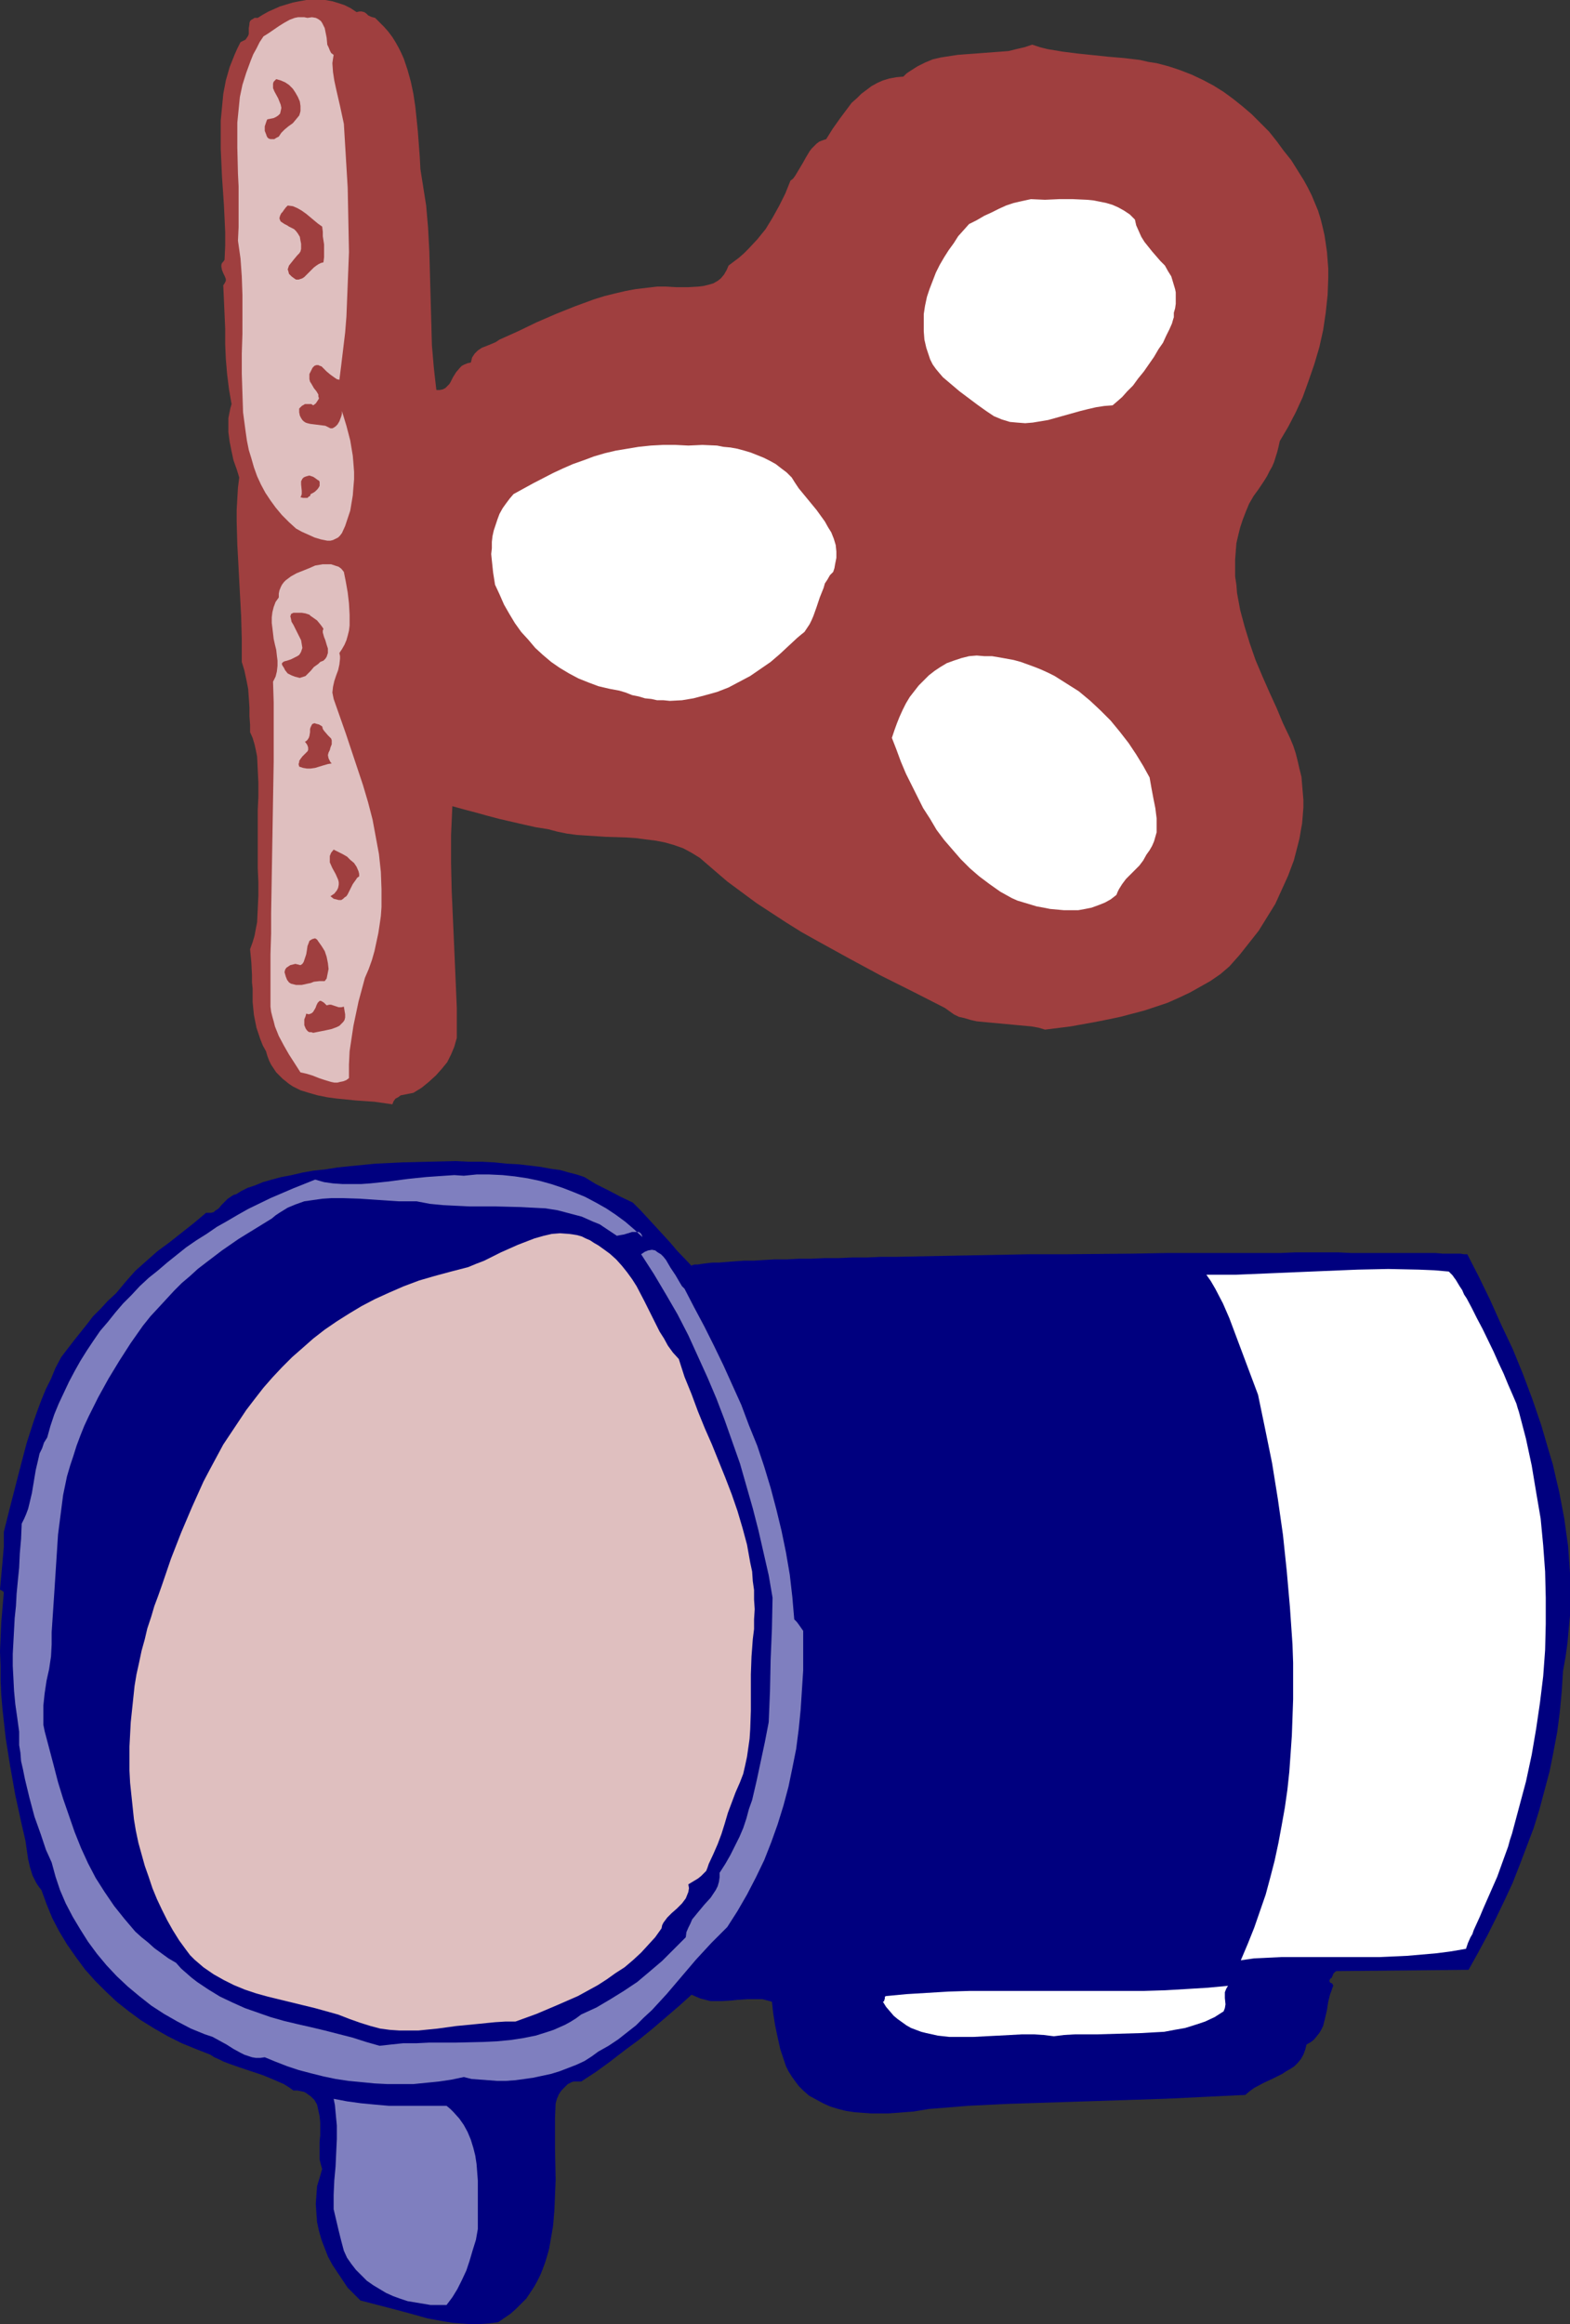 <?xml version="1.0" encoding="UTF-8" standalone="no"?>
<svg
   version="1.0"
   width="105.204mm"
   height="155.668mm"
   id="svg22"
   sodipodi:docname="Pretzel &amp; Drink.wmf"
   xmlns:inkscape="http://www.inkscape.org/namespaces/inkscape"
   xmlns:sodipodi="http://sodipodi.sourceforge.net/DTD/sodipodi-0.dtd"
   xmlns="http://www.w3.org/2000/svg"
   xmlns:svg="http://www.w3.org/2000/svg">
  <rect width="100%" height="100%" fill="#333333" stroke="none"/>
  <sodipodi:namedview
     id="namedview22"
     pagecolor="#ffffff"
     bordercolor="#000000"
     borderopacity="0.25"
     inkscape:showpageshadow="2"
     inkscape:pageopacity="0.0"
     inkscape:pagecheckerboard="0"
     inkscape:deskcolor="#d1d1d1"
     inkscape:document-units="mm" />
  <defs
     id="defs1">
    <pattern
       id="WMFhbasepattern"
       patternUnits="userSpaceOnUse"
       width="6"
       height="6"
       x="0"
       y="0" />
  </defs>
  <path
     style="fill:#9f3f3f;fill-opacity:1;fill-rule:evenodd;stroke:none"
     d="m 95.002,4.525 1.131,1.131 1.131,1.131 1.131,1.293 0.969,1.293 0.808,1.293 0.808,1.454 0.646,1.293 0.646,1.454 0.969,2.909 0.808,2.909 0.646,3.07 0.485,3.232 0.323,3.07 0.323,3.232 0.485,6.464 0.162,3.07 0.485,3.07 0.485,3.07 0.485,3.07 0.485,5.656 0.323,5.979 0.162,5.979 0.162,5.979 0.162,5.817 0.162,5.979 0.485,5.656 0.323,2.909 0.323,2.747 h 0.808 l 0.808,-0.162 0.646,-0.323 0.485,-0.485 0.485,-0.485 0.323,-0.485 0.646,-1.293 0.808,-1.293 0.969,-1.131 0.485,-0.485 0.646,-0.323 0.808,-0.323 0.808,-0.162 0.162,-0.646 0.162,-0.646 0.323,-0.485 0.323,-0.485 0.808,-0.808 0.969,-0.646 2.424,-0.97 1.131,-0.485 0.969,-0.646 4.686,-2.101 4.685,-2.262 4.847,-2.101 4.847,-1.939 4.847,-1.778 2.585,-0.808 2.585,-0.646 2.747,-0.646 2.585,-0.485 2.747,-0.323 2.747,-0.323 h 1.131 1.131 l 2.747,0.162 h 2.747 l 2.747,-0.162 1.293,-0.162 1.293,-0.323 1.131,-0.323 1.131,-0.646 0.808,-0.646 0.808,-0.97 0.646,-1.131 0.485,-1.131 1.293,-0.97 1.293,-0.97 1.293,-1.131 1.131,-1.131 2.262,-2.424 2.1,-2.585 1.777,-2.909 1.616,-2.909 1.616,-3.232 1.293,-3.232 0.646,-0.485 0.485,-0.646 0.969,-1.616 0.969,-1.616 0.808,-1.454 0.969,-1.616 0.485,-0.646 0.646,-0.646 0.646,-0.646 0.646,-0.485 0.808,-0.323 0.969,-0.323 1.616,-2.585 1.939,-2.747 1.939,-2.585 0.969,-1.293 1.293,-1.131 1.131,-1.131 1.293,-0.97 1.293,-0.97 1.454,-0.808 1.454,-0.646 1.616,-0.485 1.777,-0.323 1.777,-0.162 0.808,-0.808 0.969,-0.646 1.777,-1.131 1.939,-0.97 1.939,-0.808 2.1,-0.485 2.1,-0.323 2.1,-0.323 2.1,-0.162 2.262,-0.162 2.1,-0.162 4.362,-0.323 2.1,-0.162 1.939,-0.485 2.1,-0.485 1.939,-0.646 1.939,0.646 1.939,0.485 3.878,0.646 3.878,0.485 7.755,0.808 1.939,0.162 1.939,0.162 4.039,0.485 2.1,0.485 2.1,0.323 3.07,0.808 2.908,0.97 2.908,1.131 2.747,1.293 2.747,1.454 2.585,1.616 2.424,1.778 2.424,1.939 2.262,1.939 2.262,2.262 2.1,2.101 1.939,2.424 1.777,2.424 1.939,2.424 1.616,2.585 1.616,2.585 0.969,1.778 0.969,1.939 0.808,1.939 0.808,1.939 0.646,2.101 0.485,1.939 0.485,2.101 0.323,2.101 0.323,2.262 0.162,2.101 0.162,2.101 v 2.262 l -0.162,4.363 -0.485,4.525 -0.646,4.363 -0.969,4.363 -1.293,4.363 -1.454,4.201 -1.454,4.04 -1.777,3.878 -1.939,3.717 -2.1,3.555 -0.323,1.454 -0.323,1.293 -0.808,2.585 -0.485,1.131 -0.646,1.131 -0.646,1.293 -0.808,1.293 -1.293,1.939 -1.293,1.778 -1.131,1.939 -0.808,1.939 -0.808,2.101 -0.646,1.939 -0.485,1.939 -0.485,2.101 -0.162,2.101 -0.162,2.101 v 2.101 2.101 l 0.323,2.101 0.162,2.101 0.808,4.363 1.131,4.201 1.293,4.201 1.454,4.201 1.777,4.201 1.777,4.04 1.777,3.878 1.616,3.878 1.777,3.717 0.808,1.939 0.646,1.939 0.485,1.939 0.485,2.101 0.485,1.939 0.162,1.939 0.162,1.939 0.162,1.939 v 1.939 l -0.162,2.101 -0.162,1.939 -0.323,1.778 -0.323,1.939 -0.485,1.939 -0.969,3.717 -1.454,3.878 -1.616,3.555 -1.616,3.555 -2.1,3.393 -2.1,3.393 -2.424,3.07 -2.424,3.07 -2.585,2.909 -2.262,1.939 -2.585,1.778 -2.585,1.454 -2.585,1.454 -2.747,1.293 -2.908,1.293 -2.908,0.97 -2.908,0.97 -3.07,0.808 -3.07,0.808 -3.07,0.646 -3.231,0.646 -6.301,1.131 -6.463,0.808 -1.616,-0.485 -1.777,-0.323 -3.555,-0.323 -3.393,-0.323 -3.555,-0.323 -3.393,-0.323 -1.454,-0.323 -1.616,-0.485 -1.454,-0.323 -1.293,-0.646 -1.131,-0.808 -1.131,-0.808 -8.24,-4.201 -8.078,-4.04 -8.078,-4.363 -7.917,-4.363 -4.039,-2.262 -3.878,-2.424 -3.716,-2.424 -3.716,-2.424 -3.716,-2.747 -3.716,-2.747 -3.393,-2.909 -3.555,-3.07 -2.1,-1.293 -2.1,-1.131 -2.262,-0.808 -2.262,-0.646 -2.424,-0.485 -2.585,-0.323 -2.424,-0.323 -2.424,-0.162 -5.17,-0.162 -5.009,-0.323 -2.424,-0.162 -2.424,-0.323 -2.424,-0.485 -2.424,-0.646 -3.07,-0.485 -2.908,-0.646 -6.301,-1.454 -3.07,-0.808 -2.908,-0.808 -3.07,-0.808 -2.908,-0.808 -0.162,3.717 -0.162,3.555 v 7.11 l 0.162,7.11 0.323,7.272 0.323,7.272 0.323,7.433 0.323,7.595 v 7.595 l -0.323,1.131 -0.323,1.131 -0.808,1.939 -0.969,1.939 -1.454,1.778 -1.454,1.616 -1.777,1.616 -1.777,1.454 -2.1,1.293 -0.808,0.162 -0.808,0.162 -0.808,0.162 -0.808,0.162 -0.646,0.485 -0.646,0.323 -0.485,0.646 -0.323,0.808 -2.262,-0.323 -2.262,-0.323 -4.685,-0.323 -4.847,-0.485 -2.424,-0.323 -2.424,-0.485 -2.262,-0.646 -2.1,-0.646 -1.939,-0.97 -0.969,-0.646 -0.808,-0.646 -0.808,-0.646 -0.808,-0.808 -0.808,-0.808 -0.646,-0.97 -0.646,-0.97 -0.485,-0.97 -0.485,-1.293 -0.323,-1.131 -0.808,-1.454 -0.646,-1.616 -0.485,-1.454 -0.485,-1.454 -0.323,-1.616 -0.323,-1.616 -0.323,-3.232 v -3.393 l -0.162,-1.616 v -1.778 l -0.162,-3.232 -0.323,-3.393 0.646,-1.778 0.485,-1.616 0.323,-1.778 0.323,-1.616 0.162,-3.393 0.162,-3.393 v -3.393 l -0.162,-3.555 v -3.717 -1.939 -2.101 -3.393 -3.555 l 0.162,-3.393 v -3.555 l -0.162,-3.232 -0.162,-3.393 -0.323,-1.616 -0.323,-1.454 -0.485,-1.616 -0.646,-1.454 v -1.939 l -0.162,-2.101 v -2.262 l -0.162,-2.424 -0.162,-2.262 -0.485,-2.424 -0.485,-2.262 -0.646,-2.101 v -2.909 -2.909 l -0.162,-5.817 -0.323,-5.979 -0.323,-6.14 -0.323,-5.979 -0.162,-5.817 v -2.909 l 0.162,-2.909 0.162,-2.747 0.323,-2.585 -0.646,-2.101 -0.808,-2.262 -0.485,-2.262 -0.485,-2.424 -0.323,-2.424 v -2.424 -1.131 l 0.485,-2.424 0.323,-1.131 -0.646,-3.717 -0.485,-3.878 -0.323,-3.878 -0.162,-3.717 v -3.878 l -0.162,-3.717 -0.162,-3.717 -0.162,-3.555 0.323,-0.485 0.162,-0.323 0.162,-0.323 v -0.485 l -0.323,-0.808 -0.323,-0.646 -0.323,-0.808 -0.162,-0.808 v -0.485 l 0.162,-0.485 0.323,-0.323 0.323,-0.485 0.162,-3.555 V 58.819 L 56.872,55.264 56.711,51.871 56.226,44.761 55.903,37.651 v -3.555 -3.555 l 0.323,-3.393 0.323,-3.393 0.646,-3.393 0.969,-3.393 0.646,-1.616 0.646,-1.616 0.646,-1.454 0.808,-1.616 0.646,-0.323 0.646,-0.323 0.323,-0.485 0.323,-0.485 0.162,-0.485 V 8.08 7.11 L 63.173,6.14 V 5.817 l 0.162,-0.485 0.323,-0.323 0.323,-0.162 0.485,-0.323 h 0.808 L 66.566,3.717 68.02,2.909 70.929,1.616 72.544,1.131 74.16,0.646 75.776,0.323 77.553,0 h 1.616 1.616 1.616 l 1.777,0.323 1.616,0.485 1.454,0.485 1.616,0.808 1.454,0.97 0.646,-0.162 h 0.646 l 0.646,0.162 0.485,0.323 0.485,0.485 0.646,0.323 0.485,0.162 z"
     id="path1" />
  <path
     style="fill:#dfbfbf;fill-opacity:1;fill-rule:evenodd;stroke:none"
     d="m 84.5,13.897 -0.162,0.97 -0.162,1.131 0.162,2.262 0.323,2.101 0.485,2.262 0.969,4.201 0.485,2.262 0.485,2.262 0.485,8.08 0.485,8.08 0.162,8.08 0.162,8.241 -0.323,8.241 -0.323,8.08 -0.323,4.04 -0.485,4.04 -0.485,4.04 -0.485,3.878 -0.646,-0.162 -0.485,-0.323 -1.131,-0.808 -0.969,-0.808 -0.969,-0.97 -0.323,-0.323 -0.485,-0.162 -0.323,-0.162 h -0.485 l -0.485,0.162 -0.485,0.485 -0.323,0.646 -0.485,0.97 v 0.646 0.646 l 0.162,0.646 0.323,0.485 0.646,1.131 0.646,0.808 0.485,0.808 v 0.485 l 0.162,0.485 -0.162,0.323 -0.323,0.485 -0.323,0.485 -0.646,0.485 -0.485,-0.323 h -0.485 -0.646 -0.485 l -0.808,0.485 -0.646,0.646 v 0.97 l 0.162,0.808 0.323,0.646 0.323,0.485 0.323,0.323 0.485,0.323 0.485,0.162 0.646,0.162 1.293,0.162 1.293,0.162 1.293,0.162 0.646,0.323 0.646,0.323 h 0.485 l 0.323,-0.162 0.485,-0.323 0.485,-0.485 0.485,-0.808 0.485,-1.293 0.162,-0.646 v -0.646 l 1.131,3.717 0.969,3.717 0.323,1.939 0.323,1.939 0.162,1.939 0.162,2.101 v 1.939 l -0.162,1.939 -0.162,2.101 -0.323,1.939 -0.323,1.939 -0.646,1.939 -0.646,1.939 -0.808,1.778 -0.485,0.646 -0.485,0.485 -0.646,0.323 -0.646,0.323 -0.646,0.162 h -0.808 l -0.808,-0.162 -0.808,-0.162 -1.616,-0.485 -1.777,-0.808 -1.454,-0.646 -1.454,-0.808 -1.777,-1.616 -1.777,-1.778 -1.616,-1.939 -1.293,-1.778 -1.293,-1.939 -1.131,-2.101 -0.969,-2.101 -0.808,-2.262 -0.646,-2.262 -0.646,-2.101 -0.485,-2.424 -0.323,-2.262 -0.323,-2.424 -0.323,-2.424 -0.162,-4.848 -0.162,-5.009 v -5.009 l 0.162,-5.009 V 79.503 74.655 L 61.235,69.969 61.073,67.707 60.911,65.444 60.588,63.182 60.265,60.92 60.427,57.526 v -3.555 -6.787 l -0.162,-3.232 -0.162,-6.625 v -3.232 -3.07 l 0.323,-3.232 0.323,-3.232 0.646,-3.07 0.969,-3.07 1.131,-3.07 0.646,-1.616 0.808,-1.454 0.808,-1.616 0.969,-1.454 1.293,-0.808 2.585,-1.778 1.293,-0.808 1.454,-0.808 1.293,-0.485 0.808,-0.162 h 0.808 0.808 l 0.808,0.162 1.131,-0.162 0.969,0.162 0.646,0.323 0.646,0.485 0.323,0.485 0.323,0.646 0.323,0.646 0.162,0.808 0.162,0.808 0.162,0.808 0.162,1.778 0.323,0.646 0.323,0.808 0.323,0.646 z"
     id="path2" />
  <path
     style="fill:#9f3f3f;fill-opacity:1;fill-rule:evenodd;stroke:none"
     d="m 76.099,26.824 v 0.646 0.646 l -0.162,0.646 -0.162,0.485 -0.808,0.97 -0.808,0.97 -1.131,0.808 -0.969,0.808 -0.808,0.808 -0.323,0.485 -0.323,0.485 -0.646,0.323 -0.485,0.323 H 68.828 68.505 L 68.02,35.065 67.697,34.742 67.536,34.419 67.374,33.934 67.051,33.126 v -1.131 l 0.323,-0.97 0.162,-0.485 0.162,-0.323 0.808,-0.162 0.808,-0.162 0.646,-0.323 0.485,-0.323 0.485,-0.485 0.162,-0.646 0.162,-0.808 L 71.09,26.501 70.767,25.693 70.444,24.885 69.475,23.108 69.151,22.3 v -0.808 -0.323 l 0.162,-0.485 0.323,-0.323 0.323,-0.323 1.131,0.323 1.131,0.485 0.969,0.646 0.969,0.97 0.646,0.97 0.646,1.131 0.485,1.131 z"
     id="path3" />
  <path
     style="fill:#ffffff;fill-opacity:1;fill-rule:evenodd;stroke:none"
     d="m 287.431,55.587 0.323,1.454 0.646,1.454 0.646,1.454 0.808,1.293 1.939,2.424 2.1,2.424 1.131,1.131 0.808,1.454 0.808,1.293 0.485,1.616 0.485,1.616 0.162,0.808 v 0.97 0.97 0.97 l -0.162,1.131 -0.323,1.131 v 0.323 0.323 0.485 l -0.162,0.485 -0.323,1.131 -0.646,1.454 -0.808,1.616 -0.808,1.778 -1.131,1.616 -1.131,1.939 -2.585,3.717 -1.454,1.778 -1.293,1.778 -1.454,1.454 -1.293,1.454 -1.293,1.131 -1.131,0.97 -2.1,0.162 -2.1,0.323 -2.1,0.485 -1.939,0.485 -4.039,1.131 -4.039,1.131 -1.939,0.323 -1.939,0.323 -1.939,0.162 -2.1,-0.162 -1.777,-0.162 -2.1,-0.646 -1.939,-0.808 -0.969,-0.646 -0.969,-0.646 -2.262,-1.616 -4.524,-3.393 -2.1,-1.778 -2.1,-1.778 -0.969,-1.131 -0.808,-0.97 -0.808,-1.131 -0.646,-1.293 -0.485,-1.454 -0.485,-1.454 -0.485,-2.101 -0.162,-2.101 V 81.604 79.503 l 0.323,-2.101 0.485,-2.262 0.646,-1.939 0.808,-2.101 0.808,-2.101 0.969,-1.939 1.131,-1.939 1.131,-1.778 1.293,-1.778 1.131,-1.778 1.454,-1.616 1.293,-1.454 1.939,-0.97 1.939,-1.131 1.777,-0.808 1.939,-0.97 1.777,-0.808 1.939,-0.646 2.1,-0.485 2.262,-0.485 3.555,0.162 3.555,-0.162 h 3.555 l 3.555,0.162 1.616,0.162 1.616,0.323 1.616,0.323 1.616,0.485 1.454,0.646 1.454,0.808 1.454,0.97 z"
     id="path4" />
  <path
     style="fill:#9f3f3f;fill-opacity:1;fill-rule:evenodd;stroke:none"
     d="m 81.592,57.365 0.162,1.293 v 1.131 l 0.323,2.101 v 2.101 1.131 l -0.162,1.293 -0.646,0.162 -0.646,0.323 -0.485,0.323 -0.646,0.485 -0.969,0.97 -0.969,0.97 -0.485,0.485 -0.485,0.323 -0.485,0.162 -0.485,0.162 h -0.646 l -0.485,-0.323 -0.646,-0.485 -0.646,-0.646 -0.162,-0.646 -0.162,-0.485 0.162,-0.485 0.162,-0.485 0.646,-0.808 0.646,-0.808 0.808,-0.97 0.485,-0.485 0.323,-0.485 0.162,-0.646 V 62.374 61.728 L 76.099,60.92 75.937,59.95 75.453,59.142 74.968,58.496 74.483,58.011 73.837,57.688 73.191,57.365 72.706,57.042 72.06,56.718 71.575,56.395 l -0.485,-0.323 -0.162,-0.323 -0.162,-0.485 0.162,-0.646 0.162,-0.323 0.162,-0.323 0.323,-0.323 0.323,-0.485 0.485,-0.646 0.485,-0.485 1.293,0.162 1.131,0.485 1.131,0.646 1.131,0.808 0.969,0.808 0.969,0.808 0.969,0.808 z"
     id="path5" />
  <path
     style="fill:#9f3f3f;fill-opacity:1;fill-rule:evenodd;stroke:none"
     d="m 78.684,125.072 -0.162,0.485 -0.323,0.162 -0.323,0.323 H 77.553 76.745 l -0.646,-0.162 0.162,-0.323 0.162,-0.485 v -0.808 l -0.162,-1.616 v -0.808 l 0.162,-0.323 0.162,-0.323 0.323,-0.323 0.323,-0.162 0.485,-0.162 0.646,-0.162 0.485,0.162 0.485,0.162 0.485,0.323 0.646,0.485 0.323,0.162 0.162,0.323 v 0.323 0.323 0.323 l -0.162,0.323 -0.323,0.485 -0.323,0.323 -0.323,0.323 -0.485,0.323 z"
     id="path6" />
  <path
     style="fill:#9f3f3f;fill-opacity:1;fill-rule:evenodd;stroke:none"
     d="m 107.605,152.38 v -0.808 l -0.162,-0.646 -0.323,-0.646 -0.323,-0.808 -0.808,-1.293 -1.131,-1.293 -2.585,-2.585 -1.293,-1.293 -1.293,-1.131 -0.969,-1.131 -0.969,-1.293 -0.323,-0.485 -0.162,-0.646 -0.162,-0.646 v -0.485 l 0.162,-0.646 0.162,-0.485 0.323,-0.646 0.485,-0.485 0.646,-0.485 0.808,-0.646 0.969,-0.485 1.131,-0.646 0.485,-0.808 0.323,-0.808 0.485,-0.646 0.162,-0.646 0.323,-0.323 0.323,-0.323 0.162,-0.162 0.162,-0.162 h 0.162 0.162 l 0.323,0.323 0.162,0.646 v 0.97 l 0.162,0.97 v 1.131 1.131 l 0.162,1.131 v 1.131 l 0.162,0.97 0.162,0.97 0.162,0.808 0.323,1.616 0.323,1.616 0.646,3.393 0.323,1.778 0.323,1.616 v 1.616 z"
     id="path7" />
  <path
     style="fill:#9f3f3f;fill-opacity:1;fill-rule:evenodd;stroke:none"
     d="m 73.675,139.292 -0.808,0.485 -0.808,0.485 -1.454,1.293 -1.293,1.454 -0.969,1.616 -0.969,1.616 -0.969,1.454 -0.808,1.131 -0.323,0.485 -0.323,0.485 v -1.131 l -0.162,-0.97 -0.162,-2.585 -0.162,-2.585 -0.323,-2.747 v -2.909 -2.747 l 0.162,-2.585 0.323,-1.293 0.323,-1.131 0.808,1.131 1.131,1.293 1.131,1.131 1.293,1.131 1.293,1.131 1.131,1.454 1.131,1.293 z"
     id="path8" />
  <path
     style="fill:#dfbfbf;fill-opacity:1;fill-rule:evenodd;stroke:none"
     d="m 87.086,144.786 0.485,2.424 0.485,2.747 0.323,2.747 0.162,2.909 v 1.293 1.454 l -0.162,1.293 -0.323,1.293 -0.323,1.131 -0.485,1.131 -0.646,1.131 -0.646,0.97 0.162,0.808 v 0.646 l -0.162,1.454 -0.323,1.454 -0.485,1.293 -0.485,1.454 -0.323,1.454 -0.162,1.454 0.162,0.808 0.162,0.808 3.07,8.726 2.908,8.726 1.454,4.363 1.293,4.363 1.131,4.363 0.808,4.363 0.808,4.363 0.485,4.525 0.162,4.363 v 2.262 2.262 l -0.162,2.262 -0.323,2.262 -0.323,2.101 -0.485,2.262 -0.485,2.262 -0.646,2.262 -0.808,2.262 -0.969,2.262 -1.616,5.979 -0.646,3.07 -0.646,3.07 -0.485,3.232 -0.485,3.232 -0.162,3.393 v 3.393 l -0.646,0.485 -0.808,0.323 -0.808,0.162 -0.646,0.162 h -0.808 l -0.808,-0.162 -1.616,-0.485 -1.454,-0.485 -1.616,-0.646 -1.616,-0.485 -1.454,-0.323 -1.454,-2.262 -1.454,-2.262 -1.293,-2.262 -1.293,-2.424 -0.969,-2.424 -0.323,-1.293 -0.323,-1.131 -0.323,-1.293 -0.162,-1.293 v -1.454 -1.454 -5.171 -5.171 l 0.162,-5.171 v -5.009 l 0.162,-9.695 0.162,-9.534 0.162,-9.695 0.162,-9.534 v -15.19 l -0.162,-5.171 0.646,-1.293 0.323,-1.293 0.162,-1.454 v -1.293 l -0.162,-1.293 -0.162,-1.454 -0.323,-1.293 -0.323,-1.454 -0.323,-2.747 -0.162,-1.293 v -1.454 l 0.162,-1.293 0.323,-1.293 0.485,-1.293 0.808,-1.131 v -0.97 l 0.162,-0.808 0.323,-0.808 0.323,-0.646 0.485,-0.646 0.485,-0.485 1.293,-0.97 1.454,-0.808 1.616,-0.646 1.616,-0.646 1.454,-0.646 0.969,-0.162 0.969,-0.162 h 1.131 0.969 l 0.969,0.323 0.969,0.323 0.646,0.485 z"
     id="path9" />
  <path
     style="fill:#9f3f3f;fill-opacity:1;fill-rule:evenodd;stroke:none"
     d="m 81.915,159.167 -0.162,0.485 v 0.485 l 0.323,1.131 0.323,0.808 0.323,1.131 0.323,0.97 v 1.131 l -0.162,0.485 -0.162,0.485 -0.323,0.485 -0.485,0.485 -0.808,0.323 -0.485,0.485 -1.131,0.808 -0.808,0.97 -0.808,0.808 -0.485,0.485 -0.485,0.162 -0.485,0.162 -0.485,0.162 -0.646,-0.162 -0.646,-0.162 -0.808,-0.323 -0.969,-0.485 -0.646,-0.808 -0.323,-0.646 -0.323,-0.485 -0.162,-0.323 v -0.323 l 0.162,-0.162 0.162,-0.162 0.323,-0.162 0.646,-0.162 0.485,-0.162 0.485,-0.162 0.969,-0.485 0.646,-0.323 0.485,-0.323 0.323,-0.485 0.162,-0.323 0.162,-0.485 0.162,-0.485 -0.162,-0.97 -0.162,-0.97 -0.485,-0.97 -0.485,-0.97 -0.969,-1.939 -0.485,-0.808 -0.162,-0.808 -0.162,-0.646 0.162,-0.162 v -0.323 l 0.323,-0.162 0.323,-0.162 h 0.323 0.485 0.646 0.646 l 0.969,0.162 0.969,0.323 0.323,0.323 0.485,0.323 1.131,0.808 0.808,0.97 0.485,0.646 z"
     id="path10" />
  <path
     style="fill:#ffffff;fill-opacity:1;fill-rule:evenodd;stroke:none"
     d="m 291.147,196.818 0.485,2.747 0.485,2.585 0.485,2.424 0.323,2.585 v 1.131 1.131 1.293 l -0.323,1.131 -0.323,1.131 -0.485,1.131 -0.646,1.131 -0.808,1.131 -0.808,1.454 -0.969,1.293 -1.131,1.131 -1.131,1.131 -1.131,1.131 -0.969,1.293 -0.808,1.293 -0.323,0.646 -0.323,0.808 -1.454,1.131 -1.454,0.808 -1.616,0.646 -1.777,0.646 -1.616,0.323 -1.777,0.323 h -1.777 -1.777 l -1.777,-0.162 -1.777,-0.162 -1.616,-0.323 -1.777,-0.323 -3.231,-0.97 -1.616,-0.485 -1.454,-0.646 -2.908,-1.616 -2.747,-1.939 -2.585,-1.939 -2.424,-2.101 -2.262,-2.262 -2.1,-2.424 -2.1,-2.424 -1.939,-2.585 -1.616,-2.747 -1.777,-2.747 -1.454,-2.909 -1.454,-2.909 -1.454,-2.909 -1.293,-3.07 -1.131,-3.07 -1.131,-2.909 0.646,-1.939 0.646,-1.778 0.646,-1.616 0.808,-1.778 0.808,-1.616 0.969,-1.616 1.131,-1.454 1.131,-1.454 1.293,-1.293 1.293,-1.293 1.454,-1.131 1.454,-0.97 1.616,-0.97 1.777,-0.646 1.939,-0.646 1.939,-0.485 1.939,-0.162 1.939,0.162 h 1.939 l 1.939,0.323 1.777,0.323 1.777,0.323 1.777,0.485 1.777,0.646 1.777,0.646 1.616,0.646 1.777,0.808 1.616,0.808 3.07,1.939 3.07,1.939 2.908,2.424 2.585,2.424 2.585,2.585 2.262,2.747 2.262,2.909 1.939,2.909 1.777,2.909 z"
     id="path11" />
  <path
     style="fill:#9f3f3f;fill-opacity:1;fill-rule:evenodd;stroke:none"
     d="m 84.016,187.769 v 0.646 l -0.323,0.808 -0.162,0.646 -0.323,0.646 -0.162,0.646 0.162,0.808 0.323,0.646 0.162,0.323 0.323,0.323 -0.969,0.162 -1.131,0.323 -2.1,0.646 -1.131,0.162 h -0.969 l -0.969,-0.162 -0.969,-0.323 -0.162,-0.646 0.162,-0.485 v -0.323 l 0.323,-0.485 0.485,-0.646 0.646,-0.646 0.646,-0.646 0.162,-0.323 v -0.323 -0.323 l -0.162,-0.485 -0.162,-0.323 -0.485,-0.646 0.323,-0.162 0.323,-0.323 0.323,-0.485 0.162,-0.485 0.162,-0.97 v -0.808 l 0.162,-0.485 0.162,-0.323 0.162,-0.323 0.162,-0.162 0.485,-0.162 0.485,0.162 0.646,0.162 0.808,0.485 0.162,0.646 0.323,0.485 0.969,1.131 0.485,0.485 0.323,0.323 0.162,0.485 z"
     id="path12" />
  <path
     style="fill:#9f3f3f;fill-opacity:1;fill-rule:evenodd;stroke:none"
     d="m 90.963,221.865 -0.485,0.323 -0.323,0.485 -0.808,1.131 -0.646,1.293 -0.646,1.293 -0.323,0.485 -0.485,0.323 -0.323,0.323 -0.485,0.323 h -0.646 l -0.646,-0.162 -0.646,-0.162 -0.808,-0.646 0.485,-0.323 0.485,-0.323 0.646,-0.808 0.323,-0.646 0.162,-0.808 v -0.646 l -0.162,-0.646 -0.646,-1.454 -0.808,-1.454 -0.646,-1.454 v -0.808 -0.808 l 0.323,-0.808 0.646,-0.808 2.262,1.131 1.131,0.646 0.808,0.808 0.969,0.808 0.646,0.97 0.485,1.131 0.162,0.646 z"
     id="path13" />
  <path
     style="fill:#9f3f3f;fill-opacity:1;fill-rule:evenodd;stroke:none"
     d="m 82.238,248.366 h -0.646 -0.646 l -1.454,0.162 -0.808,0.323 -0.808,0.162 -1.454,0.323 h -0.808 -0.646 l -0.646,-0.162 -0.646,-0.162 -0.485,-0.323 -0.485,-0.646 -0.323,-0.808 -0.323,-1.131 0.162,-0.646 0.323,-0.485 0.485,-0.323 0.485,-0.323 0.646,-0.162 0.646,-0.162 0.646,0.162 0.646,0.162 0.485,-0.323 0.323,-0.485 0.162,-0.485 0.162,-0.485 0.323,-0.97 0.162,-0.97 0.162,-1.131 0.323,-0.808 0.162,-0.485 0.485,-0.323 0.323,-0.162 0.646,-0.162 0.485,0.323 0.323,0.485 0.808,1.131 0.808,1.293 0.485,1.454 0.323,1.616 0.162,1.454 -0.162,0.808 -0.323,1.616 z"
     id="path14" />
  <path
     style="fill:#9f3f3f;fill-opacity:1;fill-rule:evenodd;stroke:none"
     d="m 87.086,254.829 0.162,0.97 0.162,0.97 v 0.808 l -0.162,0.646 -0.323,0.485 -0.485,0.485 -0.485,0.485 -0.646,0.323 -1.293,0.485 -1.454,0.323 -1.616,0.323 -1.616,0.323 -0.485,-0.162 h -0.485 l -0.323,-0.162 -0.323,-0.323 -0.323,-0.485 -0.323,-0.808 v -0.646 -0.808 l 0.323,-0.808 0.162,-0.646 0.646,0.162 0.485,-0.162 0.323,-0.162 0.323,-0.323 0.485,-0.808 0.162,-0.323 0.162,-0.485 0.323,-0.646 0.323,-0.323 0.162,-0.162 h 0.323 l 0.323,0.162 0.485,0.323 0.646,0.646 0.646,-0.162 h 0.485 l 0.969,0.323 0.969,0.323 h 0.646 z"
     id="path15" />
  <path
     style="fill:#00007f;fill-opacity:1;fill-rule:evenodd;stroke:none"
     d="m 160.276,304.438 1.939,1.939 1.939,2.101 3.716,4.04 1.777,1.939 1.777,2.101 3.716,3.878 0.162,-0.162 0.646,-0.162 h 0.808 l 0.969,-0.162 1.293,-0.162 1.454,-0.162 h 1.616 l 1.939,-0.162 2.1,-0.162 2.262,-0.162 h 2.424 l 2.585,-0.162 2.747,-0.162 h 3.07 l 3.07,-0.162 h 3.07 l 3.393,-0.162 h 3.555 l 3.555,-0.162 h 3.716 l 3.716,-0.162 h 3.878 l 8.078,-0.162 8.24,-0.162 8.563,-0.162 8.563,-0.162 h 8.886 l 17.449,-0.162 8.725,-0.162 h 8.402 8.24 11.956 l 3.878,-0.162 h 10.664 l 3.393,0.162 h 9.048 2.908 5.009 2.262 2.1 l 1.777,0.162 h 1.777 1.454 1.293 l 0.969,0.162 h 0.808 l 2.908,5.656 2.908,5.979 2.747,6.14 2.908,6.14 2.585,6.302 2.424,6.464 2.262,6.625 1.939,6.625 0.969,3.232 0.808,3.555 0.808,3.393 0.646,3.393 0.646,3.393 0.485,3.555 0.485,3.393 0.485,6.948 v 3.555 3.555 3.555 l -0.323,3.393 -0.323,3.555 -0.485,3.555 -0.646,3.555 -0.323,5.171 -0.485,5.171 -0.646,5.009 -0.969,5.171 -0.969,4.848 -1.293,4.848 -1.293,4.848 -1.454,4.686 -1.777,4.686 -1.777,4.686 -1.777,4.525 -2.1,4.525 -2.1,4.363 -2.262,4.525 -2.262,4.201 -2.424,4.363 -32.96,0.323 h -0.485 l -0.323,0.162 -0.162,0.162 -0.323,0.323 -0.162,0.485 -0.162,0.323 -0.162,0.323 -0.323,0.162 -0.162,0.485 v 0.162 l 0.162,0.323 0.323,0.162 h 0.162 l 0.162,0.323 0.162,0.323 -0.162,0.323 -0.323,0.97 -0.323,0.808 -0.485,1.939 -0.323,2.101 -0.485,2.101 -0.485,1.939 -0.485,0.97 -0.485,0.808 -0.646,0.808 -0.646,0.808 -0.808,0.646 -1.131,0.646 -0.323,1.293 -0.485,1.293 -0.646,1.131 -0.808,0.97 -0.808,0.808 -0.969,0.646 -1.131,0.646 -0.969,0.646 -2.262,1.131 -2.424,1.131 -2.424,1.293 -1.131,0.808 -1.131,0.97 -10.179,0.485 -10.017,0.485 -20.035,0.646 -19.873,0.646 -10.017,0.485 -10.017,0.808 -1.939,0.323 -1.939,0.323 -4.201,0.323 -2.262,0.162 h -2.1 -2.1 l -2.262,-0.162 -2.1,-0.162 -2.1,-0.323 -1.939,-0.485 -2.1,-0.646 -1.777,-0.808 -1.777,-0.97 -1.777,-0.97 -1.454,-1.293 -1.131,-1.131 -0.969,-1.293 -0.808,-1.131 -0.808,-1.293 -0.646,-1.293 -0.485,-1.454 -0.969,-2.909 -0.646,-2.909 -0.646,-3.07 -0.485,-3.07 -0.323,-2.909 -1.131,-0.323 -1.293,-0.323 h -1.131 -1.293 -1.293 l -2.585,0.162 -1.454,0.162 -2.585,0.162 h -1.293 -1.454 l -1.293,-0.323 -1.293,-0.323 -1.131,-0.485 -1.131,-0.485 -3.231,2.909 -3.393,2.909 -3.393,2.909 -3.393,2.747 -3.716,2.747 -3.555,2.747 -3.555,2.585 -3.716,2.424 h -0.646 -0.646 -0.646 l -0.485,0.162 -0.969,0.485 -0.808,0.808 -0.808,0.808 -0.646,0.97 -0.485,1.131 -0.323,1.131 -0.162,3.717 v 3.878 3.878 l 0.162,7.918 -0.162,3.878 -0.162,3.878 -0.323,3.878 -0.646,3.717 -0.323,1.939 -0.485,1.778 -0.485,1.616 -0.646,1.778 -0.646,1.616 -0.808,1.616 -0.808,1.454 -0.969,1.454 -0.969,1.454 -1.293,1.293 -1.293,1.293 -1.454,1.293 -1.454,0.97 -1.616,1.131 -2.424,0.323 -2.424,0.162 h -2.262 l -2.262,-0.162 -2.1,-0.162 -2.1,-0.323 -4.362,-0.808 -4.039,-1.131 -4.201,-1.131 -4.362,-1.131 -4.362,-1.131 -1.616,-1.616 -1.616,-1.616 -1.293,-1.939 -1.293,-1.939 -1.293,-1.939 -1.131,-2.101 -0.808,-2.101 -0.808,-2.101 -0.646,-2.262 -0.485,-2.262 -0.162,-2.262 -0.162,-2.262 0.162,-2.262 0.162,-2.262 0.646,-2.101 0.646,-2.262 -0.323,-1.131 -0.323,-1.293 v -1.454 -1.454 -1.616 l 0.162,-1.616 v -3.232 l -0.162,-1.616 -0.323,-1.454 -0.323,-1.454 -0.646,-1.131 -0.485,-0.485 -0.485,-0.485 -0.485,-0.323 -0.646,-0.485 -0.646,-0.323 -0.808,-0.162 -0.808,-0.162 h -0.969 l -1.131,-0.808 -1.293,-0.808 -2.585,-1.131 -2.747,-1.131 -2.908,-0.97 -2.908,-0.97 -2.747,-0.97 -1.293,-0.485 -1.293,-0.646 -1.131,-0.485 -0.969,-0.646 -3.716,-1.454 -3.555,-1.454 -3.555,-1.778 -3.393,-1.939 -3.393,-2.101 -3.07,-2.262 -3.07,-2.424 -2.747,-2.585 -2.747,-2.747 -2.585,-2.909 -2.262,-3.07 -2.262,-3.232 -1.939,-3.232 -1.777,-3.393 -1.454,-3.555 -1.293,-3.555 -0.646,-0.808 -0.646,-0.97 -0.485,-0.97 -0.485,-0.97 -0.646,-2.101 -0.485,-2.101 -0.323,-2.262 -0.323,-2.262 -0.485,-2.101 -0.485,-2.101 -1.616,-7.433 -1.293,-7.272 -1.131,-7.11 -0.808,-7.272 -0.323,-3.717 -0.162,-3.717 v -3.555 L 0,418.036 l 0.162,-3.717 0.162,-3.717 0.323,-3.717 0.323,-3.717 L 0.808,402.847 0.485,402.685 0.162,402.523 0,402.362 l 0.323,-3.555 0.323,-3.555 0.323,-3.717 v -3.717 l 1.454,-5.817 1.454,-5.656 1.454,-5.656 1.454,-5.494 1.777,-5.494 0.969,-2.747 0.969,-2.585 1.131,-2.747 1.293,-2.585 1.131,-2.747 1.454,-2.747 3.231,-4.201 3.231,-4.04 1.616,-2.101 1.939,-1.939 1.777,-1.939 2.1,-1.939 2.424,-2.909 2.424,-2.747 2.908,-2.585 2.747,-2.424 3.07,-2.262 3.07,-2.424 3.07,-2.424 3.07,-2.585 h 0.646 0.646 l 0.646,-0.162 0.323,-0.323 0.969,-0.646 0.646,-0.808 0.808,-0.808 0.808,-0.808 0.969,-0.646 0.485,-0.323 0.646,-0.162 1.293,-0.808 1.616,-0.808 1.939,-0.646 1.939,-0.808 2.262,-0.646 2.424,-0.646 2.585,-0.485 2.747,-0.646 2.747,-0.485 3.07,-0.323 3.07,-0.485 3.07,-0.323 6.624,-0.646 6.786,-0.323 6.786,-0.162 6.786,-0.162 3.231,0.162 h 3.231 l 3.231,0.162 3.07,0.323 3.07,0.162 2.747,0.323 2.747,0.323 2.585,0.485 2.424,0.323 2.262,0.646 1.939,0.485 1.939,0.646 2.908,1.778 3.231,1.616 3.07,1.616 z"
     id="path16" />
  <path
     style="fill:#7f7fbf;fill-opacity:1;fill-rule:evenodd;stroke:none"
     d="m 162.7,313.164 -0.162,-0.485 -0.162,-0.323 -0.323,-0.323 -0.323,-0.162 h -0.323 -0.485 -0.808 l -2.1,0.646 -0.969,0.162 -0.808,0.162 -1.454,-0.97 -1.454,-0.97 -1.454,-0.97 -1.616,-0.646 -1.454,-0.646 -1.454,-0.646 -3.07,-0.808 -3.07,-0.808 -3.07,-0.485 -3.231,-0.162 -3.07,-0.162 -6.463,-0.162 h -6.463 l -3.393,-0.162 -3.231,-0.162 -3.393,-0.323 -3.393,-0.646 h -2.262 -2.262 l -4.847,-0.323 -2.424,-0.162 -2.424,-0.162 -4.847,-0.162 h -2.424 l -2.424,0.162 -2.262,0.323 -2.262,0.323 -2.262,0.808 -1.939,0.808 -2.1,1.293 -0.969,0.646 -0.969,0.808 -4.201,2.585 -4.201,2.585 -4.201,2.909 -4.039,3.07 -2.1,1.616 -1.939,1.778 -2.1,1.778 -1.939,1.939 -1.939,2.101 -1.939,2.101 -2.1,2.262 -1.939,2.424 -3.07,4.363 -2.908,4.525 -2.747,4.525 -2.585,4.686 -2.424,4.848 -1.131,2.424 -0.969,2.424 -0.969,2.585 -0.808,2.585 -0.808,2.424 -0.808,2.747 -0.969,4.686 -0.646,5.009 -0.646,5.009 -0.323,5.009 -0.323,5.009 -0.323,5.009 -0.323,4.848 -0.323,4.848 v 1.616 1.454 l -0.162,3.07 -0.485,3.232 -0.646,2.909 -0.485,3.232 -0.323,3.07 v 1.616 1.616 1.616 l 0.323,1.616 2.262,8.564 1.131,4.363 1.293,4.201 1.454,4.201 1.454,4.201 1.616,4.04 1.777,3.878 1.939,3.717 2.262,3.555 2.424,3.555 2.585,3.232 2.747,3.232 1.616,1.454 1.616,1.293 1.616,1.454 1.777,1.293 1.777,1.293 1.939,1.131 1.293,1.454 1.293,1.131 1.293,1.131 1.454,1.131 2.908,1.939 2.908,1.778 3.07,1.454 3.231,1.454 3.231,1.131 3.231,1.131 3.393,0.97 3.393,0.808 3.555,0.808 3.393,0.808 6.947,1.778 3.555,1.131 3.393,0.97 2.908,-0.323 3.07,-0.323 h 3.393 l 3.231,-0.162 h 6.786 l 6.947,-0.162 3.393,-0.162 3.393,-0.323 3.231,-0.485 3.231,-0.646 3.07,-0.97 1.454,-0.485 1.454,-0.646 1.454,-0.646 1.454,-0.808 1.293,-0.808 1.293,-0.97 3.878,-1.778 3.555,-2.101 3.393,-2.101 3.393,-2.262 3.07,-2.585 3.231,-2.747 2.908,-2.909 3.07,-3.07 0.162,-1.293 0.485,-1.131 0.485,-0.97 0.485,-1.131 1.454,-1.778 1.616,-1.939 1.616,-1.778 0.646,-0.97 0.646,-0.97 0.485,-0.97 0.323,-1.131 0.162,-1.131 v -1.131 l 1.454,-2.262 1.293,-2.262 1.131,-2.262 1.131,-2.262 0.969,-2.262 0.808,-2.424 0.646,-2.424 0.808,-2.262 1.131,-4.848 2.1,-9.857 0.969,-5.009 0.323,-7.918 0.162,-7.918 0.162,-3.878 0.162,-3.878 0.162,-7.918 -0.969,-5.656 -1.293,-5.656 -1.293,-5.656 -1.454,-5.656 -1.616,-5.656 -1.616,-5.656 -1.939,-5.494 -1.939,-5.494 -2.1,-5.494 -2.262,-5.333 -2.424,-5.332 -2.424,-5.333 -2.747,-5.333 -2.908,-5.009 -3.07,-5.171 -3.231,-5.009 0.485,-0.323 0.485,-0.323 0.808,-0.323 0.969,-0.162 0.808,0.162 0.646,0.485 0.808,0.485 0.646,0.646 0.646,0.808 1.131,1.939 0.646,0.97 0.646,0.97 1.131,1.939 0.485,0.808 0.646,0.646 2.424,4.686 2.585,4.848 2.424,4.848 2.424,5.009 2.262,5.009 2.262,5.009 1.939,5.171 2.1,5.171 1.777,5.333 1.616,5.333 1.454,5.494 1.293,5.332 1.131,5.494 0.969,5.656 0.646,5.656 0.485,5.656 0.646,0.646 0.485,0.646 1.131,1.616 v 5.009 5.009 l -0.323,5.009 -0.323,5.009 -0.485,4.848 -0.646,5.009 -0.969,4.848 -0.969,4.686 -1.293,4.848 -1.454,4.686 -1.616,4.525 -1.777,4.525 -2.1,4.363 -2.262,4.363 -2.424,4.201 -2.585,4.04 -2.1,2.101 -1.939,1.939 -3.878,4.201 -3.716,4.363 -3.716,4.363 -3.716,4.04 -2.1,1.939 -1.939,1.939 -2.262,1.778 -2.262,1.778 -2.424,1.616 -2.585,1.454 -1.777,1.293 -1.777,1.131 -2.1,0.97 -2.1,0.808 -2.1,0.808 -2.1,0.646 -2.262,0.485 -2.262,0.485 -2.262,0.323 -2.424,0.323 -2.262,0.162 h -2.262 l -2.1,-0.162 -2.262,-0.162 -2.1,-0.162 -1.939,-0.485 -3.07,0.646 -3.231,0.485 -3.231,0.323 -3.231,0.323 h -3.231 -3.393 l -3.231,-0.162 -3.231,-0.323 -3.393,-0.323 -3.231,-0.485 -3.07,-0.646 -3.231,-0.808 -3.07,-0.808 -2.908,-0.97 -2.908,-1.131 -2.747,-1.131 -1.131,0.162 h -1.131 l -0.969,-0.162 -0.969,-0.323 -0.969,-0.323 -0.969,-0.485 -1.777,-0.97 -1.777,-1.131 -1.777,-0.97 -1.777,-0.97 -0.969,-0.323 -0.969,-0.323 -3.555,-1.454 -3.393,-1.778 -3.393,-1.939 -3.231,-2.101 -3.07,-2.424 -2.908,-2.424 -2.747,-2.585 -2.585,-2.747 -2.424,-2.909 -2.262,-3.07 -1.939,-3.07 -1.939,-3.232 -1.777,-3.393 -1.454,-3.393 -1.131,-3.393 -0.969,-3.555 -0.646,-1.454 -0.808,-1.778 -0.646,-1.939 -0.646,-1.939 -0.808,-2.262 -0.808,-2.262 -1.293,-4.848 -1.131,-4.686 -0.485,-2.424 -0.485,-2.101 -0.162,-2.101 -0.323,-1.939 v -1.778 -1.616 l -0.485,-3.555 -0.485,-3.393 -0.323,-3.393 -0.162,-3.232 -0.162,-3.07 v -3.07 l 0.323,-5.979 0.162,-3.07 0.323,-3.07 0.162,-3.07 0.323,-3.393 0.323,-3.232 0.162,-3.555 0.323,-3.717 0.162,-3.878 0.646,-1.293 0.485,-1.131 0.485,-1.293 0.323,-1.293 0.646,-2.747 0.485,-2.909 0.485,-2.909 0.646,-2.747 0.323,-1.454 0.646,-1.293 0.485,-1.454 0.808,-1.293 0.808,-2.909 0.969,-2.909 1.131,-2.747 1.293,-2.747 1.293,-2.747 1.454,-2.747 1.454,-2.585 1.616,-2.585 1.616,-2.424 1.777,-2.585 1.939,-2.262 1.939,-2.424 1.939,-2.262 2.1,-2.101 2.1,-2.262 2.262,-2.101 2.424,-1.939 2.262,-1.939 2.424,-1.939 2.424,-1.939 2.585,-1.778 2.585,-1.616 2.585,-1.778 2.585,-1.454 2.747,-1.616 2.585,-1.454 5.655,-2.747 5.655,-2.424 5.655,-2.262 2.262,0.646 2.262,0.323 2.424,0.162 h 2.262 2.424 l 2.262,-0.162 4.685,-0.485 4.847,-0.646 4.685,-0.485 4.685,-0.323 2.424,-0.162 2.424,0.162 3.231,-0.323 h 3.231 l 3.393,0.162 3.07,0.323 3.231,0.485 3.07,0.646 2.908,0.808 2.908,0.97 2.908,1.131 2.747,1.131 2.747,1.454 2.585,1.454 2.424,1.616 2.424,1.778 2.262,1.939 z"
     id="path17" />
  <path
     style="fill:#dfbfbf;fill-opacity:1;fill-rule:evenodd;stroke:none"
     d="m 171.909,344.027 1.454,4.525 1.777,4.363 1.616,4.363 1.777,4.363 1.777,4.04 3.393,8.403 1.616,4.201 1.454,4.201 1.293,4.363 1.131,4.201 0.808,4.525 0.485,2.262 0.162,2.424 0.323,2.262 v 2.424 l 0.162,2.424 -0.162,2.585 v 2.424 l -0.323,2.585 -0.162,2.262 -0.162,2.101 -0.162,4.525 v 9.211 l -0.162,4.686 -0.162,2.424 -0.323,2.262 -0.323,2.262 -0.485,2.262 -0.485,2.101 -0.808,2.101 -1.131,2.585 -0.969,2.585 -0.969,2.585 -0.808,2.747 -0.808,2.585 -0.969,2.585 -1.131,2.585 -1.131,2.424 -0.323,0.97 -0.323,0.808 -0.646,0.646 -0.646,0.646 -0.808,0.646 -0.808,0.485 -1.616,0.97 0.162,0.97 -0.162,0.97 -0.323,0.808 -0.323,0.808 -0.485,0.646 -0.485,0.646 -1.293,1.293 -1.293,1.131 -1.131,1.131 -0.485,0.646 -0.485,0.646 -0.323,0.646 -0.162,0.808 -1.616,2.262 -1.777,1.939 -1.777,1.939 -2.1,1.939 -2.1,1.778 -2.262,1.454 -2.262,1.616 -2.262,1.454 -5.009,2.747 -2.585,1.131 -2.585,1.131 -5.332,2.262 -5.332,1.939 h -2.585 l -2.585,0.162 -4.847,0.485 -5.009,0.485 -4.685,0.646 -4.847,0.485 h -2.424 -2.424 l -2.424,-0.162 -2.424,-0.323 -2.424,-0.646 -2.585,-0.808 -2.747,-0.97 -2.908,-1.131 -2.908,-0.808 -2.908,-0.808 -5.978,-1.454 -5.978,-1.454 -2.908,-0.808 -2.908,-0.97 -2.747,-1.131 -2.585,-1.293 -2.585,-1.454 -2.585,-1.778 -1.131,-0.97 -1.131,-0.97 -1.131,-1.131 -0.969,-1.293 -1.777,-2.424 -1.616,-2.585 -1.454,-2.585 -1.293,-2.585 -1.293,-2.747 -1.131,-2.747 -0.969,-2.909 -0.969,-2.747 -0.808,-2.909 -0.808,-2.909 -0.646,-3.07 -0.485,-2.909 -0.323,-3.07 -0.323,-3.07 -0.323,-3.07 -0.162,-3.07 v -3.07 -3.07 l 0.162,-3.07 0.162,-3.07 0.323,-3.07 0.323,-3.07 0.323,-3.07 0.485,-2.909 0.646,-2.909 0.646,-3.07 0.808,-2.909 0.646,-2.747 0.969,-2.909 0.808,-2.747 0.969,-2.585 0.969,-2.747 2.262,-6.625 2.585,-6.625 2.747,-6.464 1.454,-3.232 1.454,-3.232 1.616,-3.07 3.393,-6.302 1.939,-2.909 1.939,-2.909 1.939,-2.909 2.1,-2.747 2.262,-2.909 2.262,-2.585 2.424,-2.585 2.585,-2.585 2.585,-2.262 2.747,-2.424 2.908,-2.262 3.07,-2.101 3.07,-1.939 3.231,-1.939 3.393,-1.778 3.555,-1.616 3.716,-1.616 3.878,-1.454 3.878,-1.131 4.201,-1.131 4.362,-1.131 1.939,-0.808 2.1,-0.808 4.201,-2.101 4.362,-1.939 2.1,-0.808 2.1,-0.808 2.262,-0.646 2.1,-0.485 2.1,-0.162 2.262,0.162 1.131,0.162 0.969,0.162 1.131,0.323 0.969,0.485 1.131,0.485 0.969,0.646 1.131,0.646 1.131,0.808 1.777,1.293 1.616,1.454 1.454,1.616 1.293,1.616 1.293,1.778 1.131,1.778 1.939,3.717 1.939,3.878 1.939,3.878 1.131,1.778 0.969,1.778 1.293,1.778 z"
     id="path18" />
  <path
     style="fill:#ffffff;fill-opacity:1;fill-rule:evenodd;stroke:none"
     d="m 384.695,357.44 1.777,6.787 1.454,6.787 1.131,6.787 1.131,6.625 0.646,6.787 0.485,6.625 0.162,6.625 v 6.625 l -0.162,6.625 -0.485,6.625 -0.808,6.625 -0.969,6.625 -1.131,6.625 -1.454,6.787 -1.777,6.625 -1.777,6.625 -0.485,1.454 -0.485,1.778 -0.646,1.778 -0.646,1.778 -1.454,4.04 -1.777,4.04 -1.777,4.04 -0.808,1.939 -0.808,1.778 -0.808,1.778 -0.323,0.97 -0.485,0.808 -0.646,1.454 -0.485,1.454 -3.716,0.646 -3.716,0.485 -3.716,0.323 -3.716,0.323 -3.555,0.162 -3.716,0.162 h -7.109 -3.716 -10.34 -3.555 l -3.393,0.162 -3.393,0.162 -3.393,0.485 1.777,-4.201 1.616,-4.04 1.454,-4.201 1.454,-4.201 1.131,-4.201 1.131,-4.363 0.969,-4.525 0.808,-4.363 0.808,-4.525 0.646,-4.525 0.485,-4.525 0.323,-4.525 0.323,-4.686 0.162,-4.525 0.162,-4.686 v -4.525 -4.686 l -0.162,-4.686 -0.646,-9.372 -0.808,-9.211 -0.969,-9.211 -1.293,-9.049 -1.454,-9.049 -1.777,-8.726 -1.777,-8.564 -1.454,-3.878 -1.454,-3.878 -1.454,-3.878 -1.454,-3.878 -1.454,-3.878 -1.616,-3.717 -1.939,-3.717 -1.131,-1.939 -1.131,-1.616 h 3.716 3.716 l 7.755,-0.323 7.594,-0.323 7.755,-0.323 7.755,-0.323 7.755,-0.162 7.755,0.162 3.878,0.162 3.716,0.323 0.162,0.162 0.323,0.323 0.485,0.485 0.323,0.485 0.485,0.646 0.485,0.808 0.485,0.808 0.646,0.97 0.485,1.131 0.646,0.97 1.293,2.424 1.293,2.585 1.454,2.747 2.747,5.656 1.293,2.909 1.293,2.747 1.131,2.747 1.131,2.585 0.969,2.262 0.323,1.131 z"
     id="path19" />
  <path
     style="fill:#ffffff;fill-opacity:1;fill-rule:evenodd;stroke:none"
     d="m 309.889,509.174 -2.262,1.454 -2.424,1.131 -2.424,0.808 -2.585,0.808 -2.747,0.485 -2.585,0.485 -2.908,0.162 -2.747,0.162 -5.655,0.162 -5.655,0.162 h -5.655 l -2.747,0.162 -2.585,0.323 -2.585,-0.323 -2.585,-0.162 h -2.908 l -2.908,0.162 -3.07,0.162 -3.231,0.162 -3.07,0.162 h -3.07 -3.07 l -2.908,-0.323 -1.454,-0.323 -1.454,-0.323 -1.293,-0.323 -1.293,-0.485 -1.293,-0.485 -1.131,-0.646 -1.131,-0.808 -1.131,-0.808 -0.969,-0.808 -0.969,-1.131 -0.969,-1.131 -0.808,-1.293 0.323,-0.162 v -0.162 l 0.162,-0.485 v -0.323 -0.162 l 0.323,-0.162 5.17,-0.485 5.332,-0.323 5.332,-0.323 5.332,-0.162 h 10.987 10.987 11.148 10.987 l 5.332,-0.162 5.493,-0.323 5.332,-0.323 5.17,-0.485 -0.323,0.485 -0.162,0.323 -0.323,0.808 v 0.646 0.808 l 0.162,1.616 -0.162,0.97 z"
     id="path20" />
  <path
     style="fill:#7f7fbf;fill-opacity:1;fill-rule:evenodd;stroke:none"
     d="m 113.098,533.089 0.969,0.808 0.808,0.808 1.454,1.616 1.131,1.616 0.969,1.778 0.808,1.939 0.646,2.101 0.485,1.939 0.323,2.101 0.162,2.101 0.162,2.101 v 4.201 4.201 3.878 l -0.485,2.747 -0.808,2.585 -0.808,2.747 -0.808,2.424 -1.131,2.424 -1.131,2.262 -1.293,2.101 -1.454,1.939 h -1.939 -2.1 l -1.939,-0.323 -1.939,-0.323 -1.939,-0.323 -1.939,-0.646 -1.777,-0.646 -1.777,-0.808 -1.616,-0.97 -1.616,-0.97 -1.616,-1.131 -1.293,-1.293 -1.454,-1.454 -1.131,-1.454 -1.131,-1.616 -0.808,-1.778 -0.646,-2.424 -0.646,-2.585 -0.646,-2.747 -0.646,-2.747 v -3.717 l 0.162,-3.555 0.162,-1.778 0.162,-1.778 0.162,-3.555 0.162,-3.393 v -3.393 l -0.323,-3.393 -0.162,-1.778 -0.323,-1.616 3.393,0.646 3.555,0.485 3.393,0.323 3.716,0.323 h 7.271 z"
     id="path21" />
  <path
     style="fill:#ffffff;fill-opacity:1;fill-rule:evenodd;stroke:none"
     d="m 200.507,120.87 0.808,1.293 0.969,1.454 2.262,2.747 2.262,2.747 2.1,2.909 0.808,1.454 0.808,1.293 0.646,1.616 0.485,1.616 0.162,1.616 v 1.616 l -0.323,1.616 -0.162,0.97 -0.323,0.97 -0.808,0.808 -0.646,1.131 -0.646,0.97 -0.323,1.131 -0.969,2.424 -0.808,2.424 -0.808,2.262 -0.485,1.131 -0.485,0.97 -0.646,0.97 -0.646,0.97 -0.808,0.646 -0.969,0.808 -2.262,2.101 -2.262,2.101 -2.262,1.939 -2.585,1.778 -2.585,1.778 -2.747,1.454 -2.747,1.454 -2.908,1.131 -2.908,0.808 -3.07,0.808 -2.908,0.485 -3.07,0.162 -1.616,-0.162 h -1.616 l -1.454,-0.323 -1.616,-0.162 -1.616,-0.485 -1.616,-0.323 -1.616,-0.646 -1.616,-0.485 -2.585,-0.485 -2.747,-0.646 -2.585,-0.97 -2.424,-0.97 -2.424,-1.293 -2.424,-1.454 -2.1,-1.454 -2.1,-1.778 -1.939,-1.778 -1.777,-2.101 -1.777,-1.939 -1.616,-2.262 -1.454,-2.424 -1.293,-2.262 -1.131,-2.585 -1.131,-2.424 -0.485,-3.07 -0.323,-3.07 -0.162,-1.616 0.162,-1.454 v -1.616 l 0.162,-1.454 0.323,-1.454 0.485,-1.454 0.485,-1.454 0.485,-1.293 0.808,-1.454 0.808,-1.131 0.969,-1.293 0.969,-1.131 5.009,-2.747 5.009,-2.585 2.424,-1.131 2.585,-1.131 2.747,-0.97 2.585,-0.97 2.747,-0.808 2.747,-0.646 2.908,-0.485 2.908,-0.485 3.07,-0.323 3.07,-0.162 h 3.231 l 3.231,0.162 3.555,-0.162 3.716,0.162 1.616,0.323 1.777,0.162 1.777,0.323 1.777,0.485 1.616,0.485 1.616,0.646 1.616,0.646 1.616,0.808 1.454,0.808 1.454,1.131 1.293,0.97 z"
     id="path22" />
</svg>
